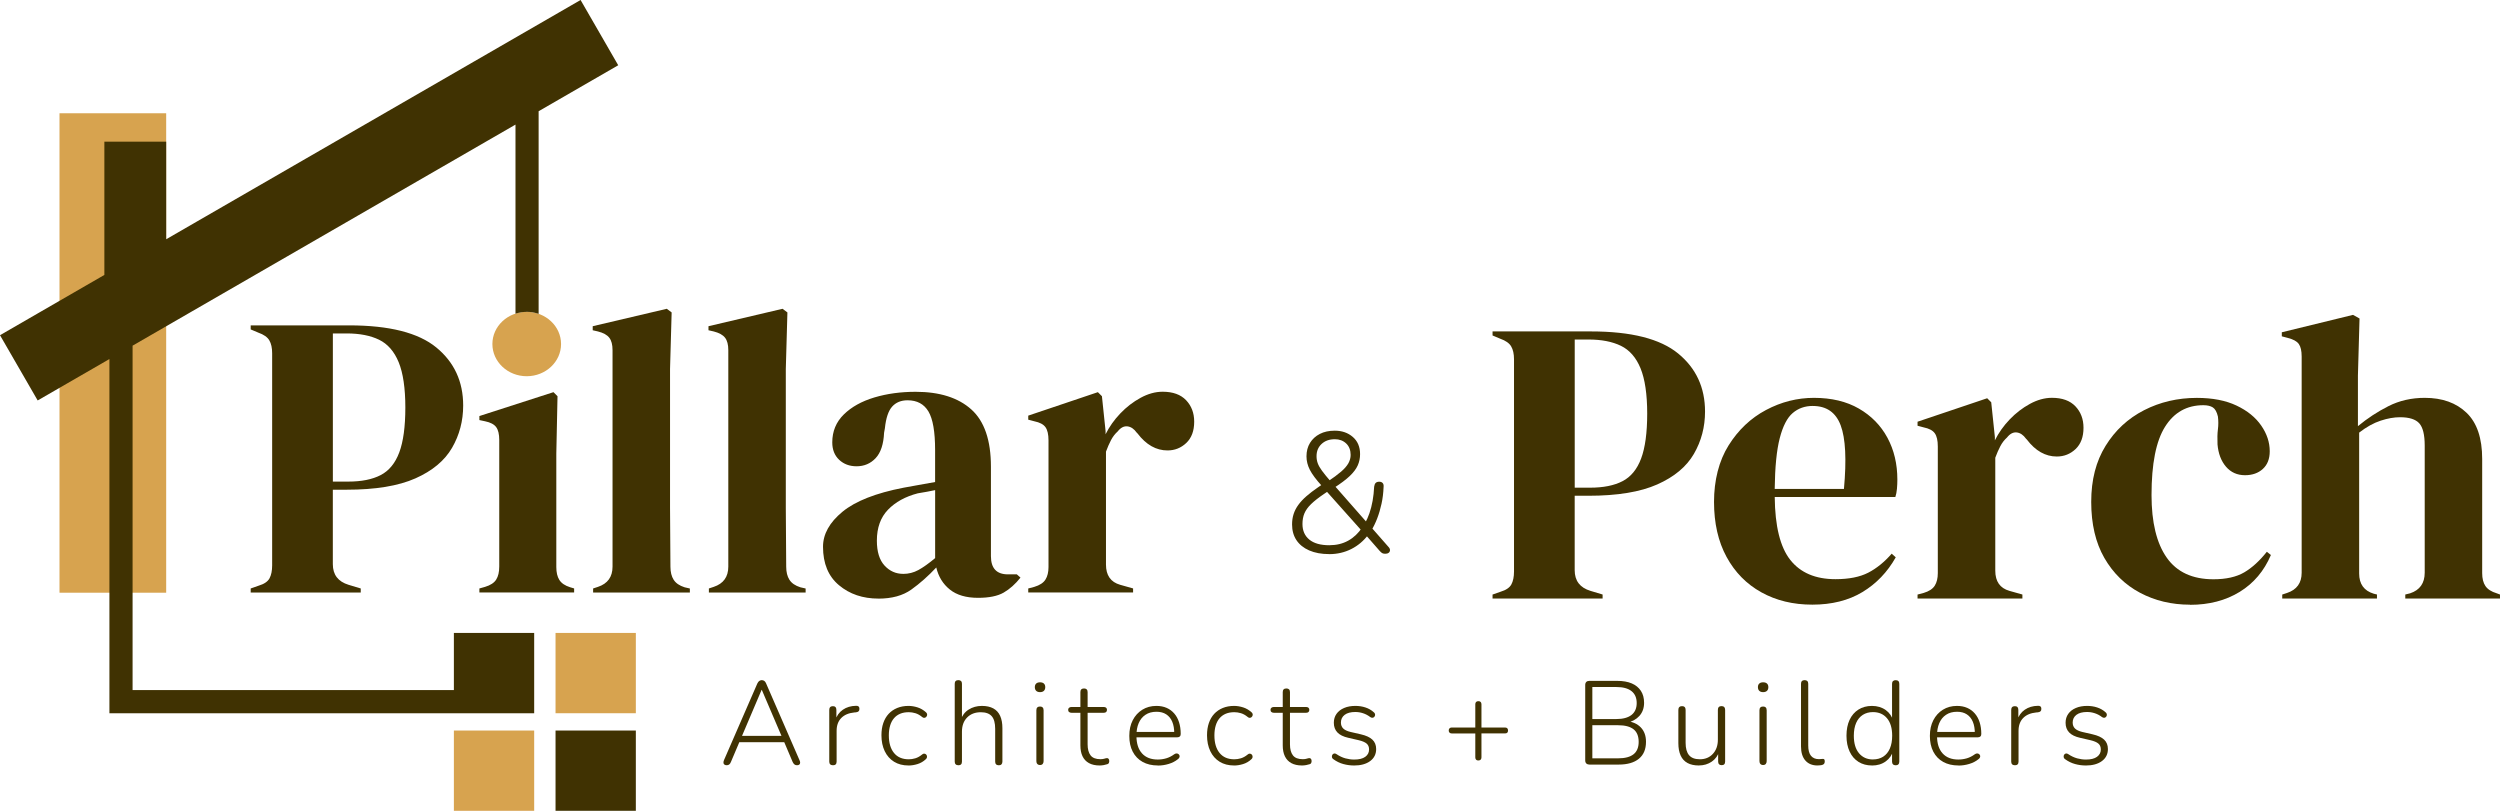 <?xml version="1.0" encoding="UTF-8"?>
<svg id="Logo" xmlns="http://www.w3.org/2000/svg" viewBox="0 0 747.83 242.54">
  <defs>
    <style>
      .cls-1 {
        fill: #D7A34F;
      }

      .cls-2 {
        fill: #403202;
      }
    </style>
  </defs>
  <g id="Highlight">
    <rect class="cls-1" x="17.8" y="33.88" width="31.91" height="143.42"/>
    <rect class="cls-1" x="166.18" y="189.33" width="24.02" height="24.02"/>
    <rect class="cls-1" x="135.77" y="218.52" width="24.02" height="24.02"/>
    <ellipse id="Crane_Dot" data-name="Crane Dot" class="cls-1" cx="157.56" cy="102.91" rx="10.27" ry="9.63"/>
  </g>
  <g id="Main">
    <g>
      <path class="cls-2" d="m74.99,177.24v-1.21l2.42-.85c1.61-.48,2.68-1.21,3.21-2.18.52-.97.79-2.26.79-3.88v-63.44c0-1.61-.28-2.91-.85-3.87-.57-.97-1.66-1.73-3.27-2.3l-2.3-.97v-1.21h29.42c12.03,0,20.72,2.2,26.09,6.6,5.37,4.4,8.05,10.19,8.05,17.38,0,4.6-1.11,8.82-3.33,12.65-2.22,3.83-5.87,6.88-10.96,9.14-5.08,2.26-11.95,3.39-20.58,3.39h-4.12v22.28c0,3.15,1.57,5.21,4.72,6.17l3.63,1.09v1.21h-32.93Zm24.58-33.18h4.6c3.95,0,7.18-.64,9.69-1.94,2.5-1.29,4.36-3.55,5.57-6.78,1.21-3.23,1.82-7.71,1.82-13.44s-.67-10.33-2-13.56c-1.33-3.23-3.29-5.47-5.87-6.72-2.58-1.25-5.81-1.88-9.69-1.88h-4.12v44.31Z"/>
      <path class="cls-2" d="m143.4,177.24v-1.21l1.7-.48c1.61-.48,2.72-1.21,3.33-2.18.61-.97.91-2.26.91-3.88v-37.9c0-1.7-.3-2.97-.91-3.81s-1.72-1.43-3.33-1.76l-1.7-.36v-1.21l22.16-7.14,1.21,1.21-.36,17.19v33.9c0,1.62.3,2.91.91,3.87.61.97,1.67,1.7,3.21,2.18l1.21.36v1.21h-28.33Z"/>
      <path class="cls-2" d="m177.42,177.24v-1.21l1.45-.48c2.91-.97,4.36-2.99,4.36-6.05v-64.78c0-1.61-.32-2.85-.97-3.69-.65-.85-1.78-1.47-3.39-1.88l-1.57-.36v-1.21l22.16-5.21,1.45,1.09-.48,16.95v41.41c0,2.99.02,5.95.06,8.9.04,2.95.06,5.87.06,8.78,0,1.62.32,2.93.97,3.94.65,1.01,1.73,1.75,3.27,2.24l1.57.36v1.21h-28.94Z"/>
      <path class="cls-2" d="m212.05,177.24v-1.21l1.45-.48c2.91-.97,4.36-2.99,4.36-6.05v-64.78c0-1.61-.32-2.85-.97-3.69-.65-.85-1.78-1.47-3.39-1.88l-1.57-.36v-1.21l22.16-5.21,1.45,1.09-.48,16.95v41.41c0,2.99.02,5.95.06,8.9.04,2.95.06,5.87.06,8.78,0,1.62.32,2.93.97,3.94.65,1.01,1.73,1.75,3.27,2.24l1.57.36v1.21h-28.94Z"/>
      <path class="cls-2" d="m262.78,179.06c-4.68,0-8.62-1.33-11.81-4-3.19-2.66-4.78-6.5-4.78-11.5,0-3.79,1.94-7.28,5.81-10.47,3.87-3.19,9.97-5.59,18.28-7.2,1.29-.24,2.74-.5,4.36-.79,1.61-.28,3.31-.58,5.08-.91v-9.56c0-5.49-.67-9.34-2-11.56-1.33-2.22-3.41-3.33-6.24-3.33-1.94,0-3.47.63-4.6,1.88-1.13,1.25-1.86,3.41-2.18,6.48l-.24,1.33c-.16,3.47-1.01,6.01-2.54,7.63-1.53,1.62-3.43,2.42-5.69,2.42-2.1,0-3.83-.65-5.21-1.94-1.37-1.29-2.06-3.03-2.06-5.21,0-3.31,1.15-6.09,3.45-8.35,2.3-2.26,5.35-3.95,9.14-5.09,3.79-1.13,7.91-1.69,12.35-1.69,7.18,0,12.73,1.76,16.65,5.27,3.91,3.51,5.87,9.22,5.87,17.13v26.76c0,3.63,1.69,5.45,5.09,5.45h2.66l1.09.97c-1.53,1.94-3.21,3.43-5.02,4.48-1.82,1.05-4.38,1.57-7.69,1.57-3.55,0-6.36-.83-8.42-2.48-2.06-1.65-3.41-3.85-4.06-6.6-2.42,2.58-4.9,4.78-7.45,6.6s-5.83,2.72-9.87,2.72Zm7.39-7.39c1.61,0,3.13-.38,4.54-1.15,1.41-.77,3.09-1.96,5.02-3.57v-20.34c-.81.16-1.62.32-2.42.48-.81.16-1.74.32-2.78.48-3.71.97-6.68,2.6-8.9,4.9-2.22,2.3-3.33,5.39-3.33,9.26,0,3.31.77,5.79,2.3,7.45,1.53,1.66,3.39,2.48,5.57,2.48Z"/>
      <path class="cls-2" d="m307.58,177.24v-1.21l1.82-.48c1.61-.48,2.72-1.21,3.33-2.18.61-.97.91-2.22.91-3.75v-37.9c0-1.77-.3-3.09-.91-3.94s-1.72-1.43-3.33-1.76l-1.82-.48v-1.21l20.83-7.02,1.21,1.21,1.09,10.41v.97c1.13-2.26,2.6-4.34,4.42-6.24,1.82-1.9,3.83-3.45,6.05-4.66,2.22-1.21,4.42-1.82,6.6-1.82,3.07,0,5.41.85,7.02,2.54,1.61,1.7,2.42,3.83,2.42,6.42,0,2.75-.79,4.86-2.36,6.36-1.57,1.49-3.45,2.24-5.63,2.24-3.39,0-6.38-1.69-8.96-5.08l-.24-.24c-.81-1.13-1.74-1.76-2.78-1.88-1.05-.12-2.02.38-2.91,1.51-.81.73-1.47,1.59-2,2.6-.53,1.01-1.03,2.16-1.51,3.45v33.78c0,3.23,1.41,5.25,4.24,6.05l3.87,1.09v1.21h-31.36Z"/>
    </g>
    <g>
      <path class="cls-2" d="m446.47,179.06v-1.21l2.42-.85c1.61-.48,2.68-1.21,3.21-2.18.52-.97.79-2.26.79-3.88v-63.45c0-1.61-.28-2.91-.85-3.87-.57-.97-1.66-1.73-3.27-2.3l-2.3-.97v-1.21h29.42c12.03,0,20.72,2.2,26.09,6.6,5.37,4.4,8.05,10.19,8.05,17.38,0,4.6-1.11,8.82-3.33,12.65-2.22,3.83-5.87,6.88-10.96,9.14-5.08,2.26-11.95,3.39-20.58,3.39h-4.12v22.28c0,3.15,1.57,5.21,4.72,6.17l3.63,1.09v1.21h-32.93Zm24.58-33.18h4.6c3.95,0,7.18-.64,9.69-1.94,2.5-1.29,4.36-3.55,5.57-6.78,1.21-3.23,1.82-7.71,1.82-13.44s-.67-10.33-2-13.56c-1.33-3.23-3.29-5.47-5.87-6.72-2.58-1.25-5.81-1.88-9.69-1.88h-4.12v44.31Z"/>
      <path class="cls-2" d="m542.61,119.01c5.25,0,9.73,1.07,13.44,3.21,3.71,2.14,6.56,5.05,8.54,8.72,1.98,3.67,2.97,7.85,2.97,12.53,0,.89-.04,1.8-.12,2.72-.08.93-.24,1.76-.48,2.48h-36.08c.08,8.72,1.63,15,4.66,18.83,3.03,3.83,7.53,5.75,13.5,5.75,4.04,0,7.3-.65,9.81-1.94,2.5-1.29,4.84-3.19,7.02-5.69l1.21,1.09c-2.5,4.44-5.83,7.91-9.99,10.41-4.16,2.5-9.14,3.75-14.95,3.75s-10.82-1.23-15.26-3.69c-4.44-2.46-7.91-5.99-10.41-10.59-2.5-4.6-3.75-10.09-3.75-16.47s1.45-12.25,4.36-16.89c2.91-4.64,6.64-8.17,11.2-10.59,4.56-2.42,9.34-3.63,14.35-3.63Zm-.36,2.42c-2.34,0-4.34.71-5.99,2.12-1.66,1.41-2.95,3.92-3.88,7.51-.93,3.59-1.43,8.66-1.51,15.2h20.71c.81-8.8.48-15.13-.97-19.01s-4.24-5.81-8.35-5.81Z"/>
      <path class="cls-2" d="m573.6,179.06v-1.21l1.82-.48c1.61-.48,2.72-1.21,3.33-2.18.61-.97.91-2.22.91-3.75v-37.9c0-1.77-.3-3.09-.91-3.94s-1.72-1.43-3.33-1.76l-1.82-.48v-1.21l20.83-7.02,1.21,1.21,1.09,10.41v.97c1.13-2.26,2.6-4.34,4.42-6.24,1.82-1.9,3.83-3.45,6.05-4.66,2.22-1.21,4.42-1.82,6.6-1.82,3.07,0,5.41.85,7.02,2.54,1.61,1.7,2.42,3.83,2.42,6.42,0,2.75-.79,4.86-2.36,6.36-1.57,1.49-3.45,2.24-5.63,2.24-3.39,0-6.38-1.69-8.96-5.08l-.24-.24c-.81-1.13-1.74-1.76-2.78-1.88-1.05-.12-2.02.38-2.91,1.51-.81.73-1.47,1.59-2,2.6-.53,1.01-1.03,2.16-1.51,3.45v33.78c0,3.23,1.41,5.25,4.24,6.05l3.87,1.09v1.21h-31.36Z"/>
      <path class="cls-2" d="m655.09,180.88c-5.49,0-10.47-1.19-14.95-3.57s-8.03-5.85-10.66-10.41c-2.62-4.56-3.93-10.15-3.93-16.77s1.43-12.13,4.3-16.77c2.86-4.64,6.7-8.19,11.5-10.65,4.8-2.46,10.07-3.69,15.8-3.69,4.68,0,8.64.77,11.87,2.3,3.23,1.53,5.69,3.53,7.39,5.99,1.7,2.46,2.54,5.02,2.54,7.69,0,2.26-.69,4.02-2.06,5.27-1.37,1.25-3.15,1.88-5.33,1.88-2.34,0-4.24-.85-5.69-2.54-1.45-1.69-2.3-3.91-2.54-6.66-.08-1.77-.04-3.29.12-4.54.16-1.25.16-2.52,0-3.81-.32-1.37-.83-2.28-1.51-2.72-.69-.44-1.63-.67-2.85-.67-4.92,0-8.74,2.14-11.44,6.42-2.71,4.28-4.06,11.1-4.06,20.46,0,8.15,1.51,14.39,4.54,18.71,3.03,4.32,7.69,6.48,13.98,6.48,3.79,0,6.86-.69,9.2-2.06,2.34-1.37,4.6-3.43,6.78-6.17l1.21.97c-2.02,4.76-5.13,8.44-9.32,11.02-4.2,2.58-9.16,3.88-14.89,3.88Z"/>
      <path class="cls-2" d="m682.69,179.06v-1.21l1.45-.48c2.91-.97,4.36-2.99,4.36-6.05v-64.66c0-1.7-.28-2.95-.85-3.75-.57-.81-1.66-1.41-3.27-1.82l-1.82-.48v-1.21l21.31-5.21,1.94,1.09-.48,17.07v15.13c2.83-2.34,5.87-4.34,9.14-5.99,3.27-1.65,6.88-2.48,10.84-2.48,5.25,0,9.42,1.49,12.53,4.48,3.11,2.99,4.66,7.59,4.66,13.8v34.14c0,1.62.32,2.91.97,3.87.65.97,1.78,1.7,3.39,2.18l.97.36v1.21h-28.33v-1.21l1.45-.36c2.91-.97,4.36-3.03,4.36-6.17v-38.02c0-3.23-.54-5.45-1.63-6.66-1.09-1.21-3.01-1.82-5.75-1.82-1.78,0-3.71.34-5.81,1.03-2.1.69-4.24,1.88-6.42,3.57v42.14c0,3.15,1.45,5.17,4.36,6.05l.97.24v1.21h-28.33Z"/>
    </g>
    <g>
      <path class="cls-2" d="m217.42,228.91c-.31,0-.55-.07-.73-.2-.18-.13-.27-.31-.28-.55-.01-.24.04-.5.16-.78l9.98-22.94c.17-.36.37-.61.6-.76.24-.15.47-.23.71-.23.28,0,.54.08.76.23.23.15.41.41.55.76l9.98,22.94c.14.28.21.54.2.78-.01.24-.09.42-.25.55-.15.13-.38.2-.69.2-.33,0-.6-.09-.8-.27-.2-.18-.37-.42-.51-.73l-2.73-6.43,1.17.53h-15.37l1.21-.53-2.73,6.43c-.14.36-.31.61-.51.76-.2.15-.43.23-.69.23Zm10.4-22.55l-6.04,14.2-.82-.43h13.74l-.75.43-6.07-14.2h-.07Z"/>
      <path class="cls-2" d="m249.16,228.91c-.35,0-.63-.09-.82-.28-.19-.19-.28-.46-.28-.82v-15.44c0-.38.09-.66.28-.85.19-.19.46-.28.82-.28.33,0,.59.09.76.28.18.19.27.47.27.85v3.16h-.35c.43-1.4,1.19-2.47,2.29-3.23s2.42-1.15,3.96-1.17c.28-.02.52.04.71.18.19.14.28.37.28.67.02.33-.05.59-.21.76-.17.18-.44.29-.82.34l-.5.04c-1.68.17-2.98.72-3.91,1.67-.92.95-1.38,2.22-1.38,3.83v9.2c0,.36-.09.63-.27.82-.18.19-.46.28-.83.28Z"/>
      <path class="cls-2" d="m271.77,228.98c-1.68,0-3.12-.37-4.33-1.12-1.21-.75-2.14-1.8-2.79-3.16s-.98-2.94-.98-4.74c0-1.37.18-2.6.55-3.67.37-1.08.9-1.99,1.6-2.75.7-.76,1.55-1.34,2.56-1.76,1.01-.41,2.14-.62,3.39-.62.88,0,1.77.15,2.7.44s1.76.79,2.52,1.47c.17.14.27.31.32.5s.04.37-.04.55c-.07.18-.18.32-.32.43-.14.11-.31.17-.51.18-.2.01-.41-.08-.62-.27-.66-.54-1.33-.92-2.01-1.12-.67-.2-1.33-.3-1.97-.3-.97,0-1.82.15-2.56.46-.73.31-1.36.76-1.86,1.35-.51.59-.89,1.32-1.15,2.18-.26.86-.39,1.85-.39,2.96,0,2.23.51,3.97,1.54,5.24,1.03,1.27,2.5,1.9,4.42,1.9.64,0,1.3-.1,1.97-.3.67-.2,1.34-.57,2.01-1.12.21-.19.42-.28.62-.27.2.01.37.07.51.18s.24.25.3.43c.06.18.06.36.02.55-.05.19-.15.35-.32.5-.73.69-1.56,1.17-2.49,1.46-.92.28-1.82.43-2.7.43Z"/>
      <path class="cls-2" d="m286.69,228.91c-.35,0-.63-.09-.82-.28-.19-.19-.28-.46-.28-.82v-23.26c0-.38.09-.66.28-.83.19-.18.46-.27.82-.27.33,0,.59.09.78.27.19.18.28.46.28.83v10.94h-.43c.47-1.42,1.28-2.5,2.43-3.23,1.15-.73,2.47-1.1,3.96-1.1,1.37,0,2.51.25,3.43.75.91.5,1.59,1.24,2.04,2.24.45.99.67,2.23.67,3.69v9.98c0,.36-.1.63-.28.82-.19.19-.45.28-.78.28-.35,0-.63-.09-.82-.28-.19-.19-.28-.46-.28-.82v-9.8c0-1.73-.34-2.99-1.03-3.78-.69-.79-1.78-1.19-3.27-1.19-1.7,0-3.07.53-4.1,1.58-1.03,1.05-1.54,2.47-1.54,4.24v8.95c0,.73-.35,1.1-1.07,1.1Z"/>
      <path class="cls-2" d="m311.11,207.04c-.5,0-.88-.13-1.15-.39-.27-.26-.41-.63-.41-1.1s.14-.83.41-1.08c.27-.25.66-.37,1.15-.37s.88.12,1.15.37c.27.25.41.61.41,1.08s-.14.84-.41,1.1c-.27.26-.66.39-1.15.39Zm0,21.8c-.35,0-.63-.11-.82-.32-.19-.21-.28-.5-.28-.85v-15.2c0-.38.09-.66.28-.85.19-.19.46-.28.82-.28.33,0,.59.09.78.28s.28.47.28.85v15.2c0,.35-.09.64-.27.85-.18.21-.44.32-.8.32Z"/>
      <path class="cls-2" d="m328.94,228.98c-1.28,0-2.34-.24-3.2-.71-.85-.47-1.49-1.15-1.92-2.04s-.64-1.98-.64-3.28v-9.73h-2.63c-.31,0-.56-.08-.75-.23s-.28-.37-.28-.66c0-.26.09-.47.28-.62.19-.15.44-.23.75-.23h2.63v-4.44c0-.38.09-.66.28-.83.19-.18.46-.27.82-.27.33,0,.59.09.78.27.19.18.28.46.28.83v4.44h4.79c.33,0,.58.08.75.23.17.15.25.36.25.62,0,.28-.08.5-.25.66s-.41.23-.75.23h-4.79v9.44c0,1.44.3,2.54.89,3.3.59.76,1.57,1.14,2.95,1.14.47,0,.87-.05,1.19-.16s.59-.16.8-.16c.17,0,.31.07.44.21.13.14.2.37.2.67,0,.19-.04.38-.12.57-.08.19-.23.31-.44.36-.26.09-.62.18-1.06.27-.45.08-.86.12-1.24.12Z"/>
      <path class="cls-2" d="m346.37,228.98c-1.78,0-3.3-.36-4.58-1.07s-2.26-1.73-2.95-3.05c-.69-1.33-1.03-2.9-1.03-4.72s.34-3.37,1.03-4.7c.69-1.34,1.64-2.38,2.86-3.14,1.22-.76,2.62-1.14,4.21-1.14,1.16,0,2.18.2,3.07.59.89.39,1.64.95,2.27,1.67.63.72,1.11,1.6,1.44,2.63.33,1.03.5,2.2.5,3.5,0,.33-.09.58-.27.75-.18.17-.42.25-.73.25h-12.82v-1.6h12.46l-.57.46c0-1.37-.2-2.54-.6-3.5-.4-.96-1-1.7-1.79-2.22s-1.77-.78-2.93-.78c-1.3,0-2.4.3-3.3.91-.9.6-1.57,1.43-2.02,2.49-.45,1.05-.67,2.27-.67,3.64v.18c0,2.27.56,4.02,1.67,5.24,1.11,1.22,2.67,1.83,4.69,1.83.88,0,1.72-.12,2.54-.36.82-.24,1.62-.64,2.4-1.21.24-.17.47-.25.69-.25s.41.06.57.18c.15.12.26.27.32.44.06.18.05.37-.04.57-.08.2-.24.39-.48.55-.76.62-1.67,1.08-2.73,1.4-1.06.32-2.13.48-3.2.48Z"/>
      <path class="cls-2" d="m369.16,228.98c-1.68,0-3.12-.37-4.33-1.12-1.21-.75-2.14-1.8-2.79-3.16s-.98-2.94-.98-4.74c0-1.37.18-2.6.55-3.67.37-1.08.9-1.99,1.6-2.75.7-.76,1.55-1.34,2.56-1.76,1.01-.41,2.14-.62,3.39-.62.88,0,1.77.15,2.7.44s1.76.79,2.52,1.47c.17.14.27.31.32.5s.04.37-.04.55c-.07.18-.18.32-.32.43-.14.11-.31.17-.51.18-.2.01-.41-.08-.62-.27-.66-.54-1.33-.92-2.01-1.12-.67-.2-1.33-.3-1.97-.3-.97,0-1.82.15-2.56.46-.73.31-1.36.76-1.86,1.35-.51.59-.89,1.32-1.15,2.18-.26.86-.39,1.85-.39,2.96,0,2.23.51,3.97,1.54,5.24,1.03,1.27,2.5,1.9,4.42,1.9.64,0,1.3-.1,1.97-.3.67-.2,1.34-.57,2.01-1.12.21-.19.42-.28.62-.27.2.01.37.07.51.18s.24.25.3.43c.06.18.06.36.02.55-.05.19-.15.35-.32.5-.73.69-1.56,1.17-2.49,1.46-.92.28-1.82.43-2.7.43Z"/>
      <path class="cls-2" d="m389.47,228.98c-1.28,0-2.34-.24-3.2-.71-.85-.47-1.49-1.15-1.92-2.04-.43-.89-.64-1.98-.64-3.28v-9.73h-2.63c-.31,0-.56-.08-.75-.23-.19-.15-.28-.37-.28-.66,0-.26.09-.47.28-.62.19-.15.44-.23.75-.23h2.63v-4.44c0-.38.09-.66.28-.83.19-.18.46-.27.82-.27.33,0,.59.09.78.27.19.18.28.46.28.83v4.44h4.79c.33,0,.58.08.75.23.17.15.25.36.25.62,0,.28-.08.5-.25.66s-.41.23-.75.23h-4.79v9.44c0,1.44.3,2.54.89,3.3.59.76,1.57,1.14,2.95,1.14.47,0,.87-.05,1.19-.16.32-.11.59-.16.8-.16.16,0,.31.07.44.21.13.14.2.37.2.67,0,.19-.04.38-.12.57-.08.19-.23.31-.44.36-.26.09-.62.18-1.06.27-.45.08-.87.12-1.24.12Z"/>
      <path class="cls-2" d="m405.02,228.98c-1.06,0-2.12-.14-3.18-.43-1.05-.28-2.05-.77-3-1.46-.19-.12-.31-.27-.37-.44-.06-.18-.07-.36-.04-.55s.12-.35.25-.48c.13-.13.29-.21.48-.23s.39.04.6.18c.92.62,1.82,1.04,2.7,1.28.88.24,1.75.36,2.63.36,1.44,0,2.54-.27,3.3-.82s1.14-1.28,1.14-2.2c0-.76-.24-1.34-.73-1.76-.48-.41-1.27-.75-2.36-1.01l-3.09-.71c-1.49-.33-2.59-.87-3.3-1.62-.71-.75-1.06-1.71-1.06-2.89,0-1.02.27-1.91.8-2.66.53-.76,1.29-1.34,2.27-1.76s2.11-.62,3.39-.62c1.04,0,2.04.15,2.98.46.95.31,1.78.78,2.49,1.42.19.14.31.31.37.5.06.19.06.37,0,.55-.06.18-.16.33-.3.44-.14.12-.31.18-.5.18s-.39-.07-.6-.21c-.69-.52-1.41-.91-2.17-1.15-.76-.25-1.53-.37-2.31-.37-1.37,0-2.43.28-3.18.85-.74.57-1.12,1.34-1.12,2.31,0,.73.23,1.33.69,1.78.46.45,1.19.79,2.18,1.03l3.09.71c1.54.35,2.69.88,3.44,1.58s1.14,1.64,1.14,2.82c0,1.52-.6,2.72-1.79,3.6-1.2.89-2.81,1.33-4.85,1.33Z"/>
      <path class="cls-2" d="m442.23,227.49c-.31,0-.54-.08-.69-.25-.15-.17-.23-.39-.23-.67v-7.17h-7.03c-.28,0-.51-.08-.67-.23-.17-.15-.25-.37-.25-.66s.08-.5.25-.66.39-.23.67-.23h7.03v-6.96c0-.28.08-.51.23-.67s.38-.25.69-.25.54.08.69.25.23.39.23.67v6.96h7.03c.31,0,.54.08.69.23s.23.37.23.66c0,.31-.08.53-.23.67-.15.14-.38.21-.69.21h-7.03v7.17c0,.28-.08.51-.23.67-.15.17-.38.25-.69.25Z"/>
      <path class="cls-2" d="m475.4,228.69c-.38,0-.68-.11-.89-.32s-.32-.52-.32-.92v-22.54c0-.4.11-.71.32-.92s.51-.32.89-.32h8.34c1.73,0,3.18.25,4.37.76s2.09,1.25,2.73,2.22c.64.97.96,2.17.96,3.59,0,1.56-.47,2.86-1.4,3.91-.94,1.04-2.2,1.73-3.78,2.06v-.5c1.78.19,3.18.82,4.21,1.9,1.03,1.08,1.54,2.5,1.54,4.28,0,2.23-.71,3.92-2.13,5.08-1.42,1.16-3.43,1.74-6.04,1.74h-8.8Zm.92-13.6h7.17c1.99,0,3.5-.41,4.54-1.22,1.04-.82,1.56-2.01,1.56-3.57s-.52-2.75-1.56-3.57c-1.04-.82-2.55-1.22-4.54-1.22h-7.17v9.59Zm0,11.75h7.71c2.06,0,3.6-.41,4.62-1.22s1.53-2.05,1.53-3.71-.51-2.96-1.53-3.76-2.55-1.21-4.62-1.21h-7.71v9.91Z"/>
      <path class="cls-2" d="m508.2,228.98c-1.37,0-2.52-.25-3.43-.75-.91-.5-1.59-1.24-2.04-2.24-.45-.99-.68-2.22-.68-3.69v-9.94c0-.38.09-.66.29-.85.19-.19.46-.28.82-.28.33,0,.59.09.78.28s.28.47.28.85v9.83c0,1.66.34,2.89,1.03,3.71.69.82,1.76,1.22,3.23,1.22,1.61,0,2.91-.54,3.9-1.62s1.49-2.49,1.49-4.24v-8.91c0-.38.09-.66.28-.85s.46-.28.82-.28c.33,0,.59.09.78.28s.29.47.29.85v15.44c0,.73-.34,1.1-1.03,1.1-.33,0-.59-.09-.78-.28-.19-.19-.28-.46-.28-.82v-3.51l.43.25c-.45,1.44-1.23,2.54-2.34,3.3-1.11.76-2.39,1.14-3.83,1.14Z"/>
      <path class="cls-2" d="m527.41,207.04c-.5,0-.88-.13-1.15-.39-.27-.26-.41-.63-.41-1.1s.13-.83.41-1.08c.27-.25.66-.37,1.15-.37s.88.12,1.15.37c.27.25.41.61.41,1.08s-.13.84-.41,1.1c-.27.26-.66.39-1.15.39Zm0,21.8c-.36,0-.63-.11-.82-.32s-.28-.5-.28-.85v-15.2c0-.38.09-.66.28-.85s.46-.28.82-.28c.33,0,.59.09.78.28.19.19.28.47.28.85v15.2c0,.35-.09.64-.27.85s-.45.32-.8.32Z"/>
      <path class="cls-2" d="m543.71,228.98c-1.59,0-2.81-.5-3.67-1.49-.87-.99-1.3-2.4-1.3-4.23v-18.71c0-.38.09-.66.28-.83.19-.18.46-.27.82-.27.33,0,.59.09.78.27.19.18.28.46.28.83v18.46c0,1.37.27,2.4.82,3.07s1.34,1.01,2.38,1.01c.24,0,.44-.01.6-.04s.33-.04.5-.04c.21-.02.37.02.48.12.11.11.16.33.16.66s-.08.58-.25.75c-.17.17-.44.28-.82.35-.17.02-.34.04-.51.05-.18.01-.36.02-.55.02Z"/>
      <path class="cls-2" d="m559.97,228.98c-1.54,0-2.88-.36-4.03-1.08-1.15-.72-2.04-1.75-2.66-3.09-.63-1.34-.94-2.92-.94-4.74s.31-3.4.92-4.72c.62-1.33,1.5-2.36,2.65-3.09,1.15-.73,2.5-1.1,4.06-1.1s2.98.42,4.12,1.24c1.14.83,1.89,1.94,2.27,3.34h-.39v-11.18c0-.38.1-.66.29-.83.19-.18.45-.27.78-.27.35,0,.63.09.82.27.19.18.28.46.28.83v23.26c0,.36-.09.63-.28.82-.19.19-.45.28-.78.28-.36,0-.63-.09-.82-.28-.19-.19-.29-.46-.29-.82v-3.66l.39.25c-.38,1.4-1.13,2.51-2.27,3.34-1.14.83-2.51,1.24-4.12,1.24Zm.29-1.81c1.18,0,2.21-.28,3.07-.83.86-.56,1.53-1.37,1.99-2.43.46-1.07.69-2.34.69-3.83,0-2.25-.51-3.99-1.54-5.22s-2.43-1.85-4.21-1.85c-1.16,0-2.17.28-3.04.83-.86.56-1.53,1.36-1.99,2.42-.46,1.05-.69,2.33-.69,3.82,0,2.27.52,4.02,1.56,5.25,1.04,1.23,2.43,1.85,4.15,1.85Z"/>
      <path class="cls-2" d="m585.85,228.98c-1.78,0-3.3-.36-4.58-1.07-1.28-.71-2.26-1.73-2.95-3.05-.69-1.33-1.03-2.9-1.03-4.72s.34-3.37,1.03-4.7c.69-1.34,1.64-2.38,2.86-3.14,1.22-.76,2.62-1.14,4.21-1.14,1.16,0,2.18.2,3.07.59.89.39,1.65.95,2.27,1.67.63.72,1.11,1.6,1.44,2.63.33,1.03.5,2.2.5,3.5,0,.33-.09.58-.27.75-.18.17-.42.25-.73.25h-12.82v-1.6h12.46l-.57.46c0-1.37-.2-2.54-.6-3.5-.4-.96-1-1.7-1.79-2.22s-1.77-.78-2.93-.78c-1.3,0-2.4.3-3.3.91-.9.6-1.57,1.43-2.02,2.49-.45,1.05-.67,2.27-.67,3.64v.18c0,2.27.56,4.02,1.67,5.24,1.11,1.22,2.68,1.83,4.69,1.83.88,0,1.72-.12,2.54-.36.82-.24,1.62-.64,2.4-1.21.24-.17.47-.25.69-.25s.41.06.57.18c.15.12.26.27.32.44.06.18.05.37-.04.57-.08.2-.24.39-.48.55-.76.62-1.67,1.08-2.73,1.4-1.06.32-2.13.48-3.2.48Z"/>
      <path class="cls-2" d="m602.72,228.91c-.36,0-.63-.09-.82-.28-.19-.19-.28-.46-.28-.82v-15.44c0-.38.09-.66.28-.85s.46-.28.82-.28c.33,0,.59.09.76.28.18.19.27.47.27.85v3.16h-.36c.43-1.4,1.19-2.47,2.29-3.23,1.1-.76,2.42-1.15,3.96-1.17.29-.02.52.04.71.18.19.14.28.37.28.67.02.33-.05.59-.21.76-.17.18-.44.29-.82.34l-.5.04c-1.68.17-2.98.72-3.91,1.67-.92.95-1.38,2.22-1.38,3.83v9.2c0,.36-.09.63-.27.82-.18.19-.46.28-.83.28Z"/>
      <path class="cls-2" d="m623.91,228.98c-1.06,0-2.12-.14-3.18-.43-1.05-.28-2.05-.77-3-1.46-.19-.12-.31-.27-.37-.44-.06-.18-.07-.36-.04-.55s.12-.35.25-.48c.13-.13.29-.21.48-.23s.39.04.6.18c.92.62,1.82,1.04,2.7,1.28.88.24,1.75.36,2.63.36,1.44,0,2.54-.27,3.3-.82s1.14-1.28,1.14-2.2c0-.76-.24-1.34-.73-1.76-.48-.41-1.27-.75-2.36-1.01l-3.09-.71c-1.49-.33-2.59-.87-3.3-1.62-.71-.75-1.06-1.71-1.06-2.89,0-1.02.27-1.91.8-2.66.53-.76,1.29-1.34,2.27-1.76s2.11-.62,3.39-.62c1.04,0,2.04.15,2.98.46.95.31,1.78.78,2.49,1.42.19.14.31.31.37.5.06.19.06.37,0,.55-.06.18-.16.33-.3.44-.14.12-.31.18-.5.18s-.39-.07-.6-.21c-.69-.52-1.41-.91-2.17-1.15-.76-.25-1.53-.37-2.31-.37-1.37,0-2.43.28-3.18.85-.74.57-1.12,1.34-1.12,2.31,0,.73.23,1.33.69,1.78.46.45,1.19.79,2.18,1.03l3.09.71c1.54.35,2.69.88,3.44,1.58s1.14,1.64,1.14,2.82c0,1.52-.6,2.72-1.79,3.6-1.2.89-2.81,1.33-4.85,1.33Z"/>
    </g>
    <path class="cls-2" d="m397.61,165.75c-2.32,0-4.32-.37-5.99-1.1s-2.94-1.76-3.81-3.07c-.87-1.31-1.31-2.88-1.31-4.69,0-1.13.15-2.17.46-3.12.31-.96.78-1.87,1.41-2.74.63-.87,1.43-1.73,2.41-2.59.97-.85,2.11-1.72,3.41-2.61l1.64-1.13-.41.67c-1.74-1.91-2.94-3.52-3.61-4.84-.67-1.31-1-2.65-1-4.02,0-1.54.35-2.88,1.05-4.02.7-1.14,1.68-2.04,2.94-2.69,1.26-.65,2.75-.97,4.46-.97,2.15,0,3.95.62,5.4,1.87,1.45,1.25,2.18,2.96,2.18,5.15,0,1.2-.23,2.31-.69,3.35-.46,1.04-1.25,2.1-2.38,3.18-1.13,1.08-2.73,2.28-4.81,3.61l.1-.87,9.99,11.37h-.72c.48-.85.91-1.84,1.31-2.97.39-1.13.71-2.36.95-3.71.24-1.35.39-2.76.46-4.22.07-.51.22-.89.46-1.13s.6-.36,1.08-.36c.44,0,.78.14,1.02.41s.32.67.26,1.18c-.07,1.78-.27,3.45-.62,5.02-.34,1.57-.77,3.02-1.28,4.35-.51,1.33-1.11,2.56-1.79,3.69l-.05-1.08,5.17,5.89c.34.34.5.68.49,1.02-.02.34-.15.61-.41.79-.26.19-.59.28-1,.28-.38,0-.67-.06-.9-.18-.22-.12-.49-.35-.79-.69l-4.25-4.86h.87c-1.37,1.84-3.06,3.28-5.07,4.3-2.01,1.02-4.22,1.54-6.61,1.54Zm.1-2.66c2.08,0,3.94-.45,5.58-1.36,1.64-.9,3.04-2.23,4.2-3.97v1.18l-11.01-12.34,1.13.1-1.59,1.08c-1.61,1.09-2.88,2.09-3.82,3-.94.91-1.6,1.83-2,2.77s-.59,2.01-.59,3.2c0,1.98.68,3.53,2.05,4.66,1.37,1.13,3.38,1.69,6.04,1.69Zm1.54-31.7c-1.6,0-2.91.47-3.92,1.41-1.01.94-1.51,2.16-1.51,3.66,0,.75.12,1.46.36,2.12.24.67.67,1.42,1.28,2.25.61.84,1.47,1.89,2.56,3.15l-.97.15c1.74-1.16,3.11-2.18,4.12-3.05,1.01-.87,1.73-1.71,2.18-2.51.44-.8.67-1.63.67-2.48,0-1.43-.44-2.58-1.33-3.43-.89-.85-2.03-1.28-3.43-1.28Z"/>
    <rect class="cls-2" x="166.18" y="218.52" width="24.02" height="24.02"/>
    <path class="cls-2" d="m157.56,93.28c1.25,0,2.45.22,3.56.61v-60.62l23.81-13.75L173.67,0,49.71,71.57v-29.2h-18.49v39.87L0,100.27l11.27,19.52,21.46-12.39v105.96h127.06v-24.02h-24.02v17.09H39.66v-103.03l114.54-66.13v56.56c1.06-.34,2.19-.54,3.37-.54Z"/>
  </g>
</svg>
